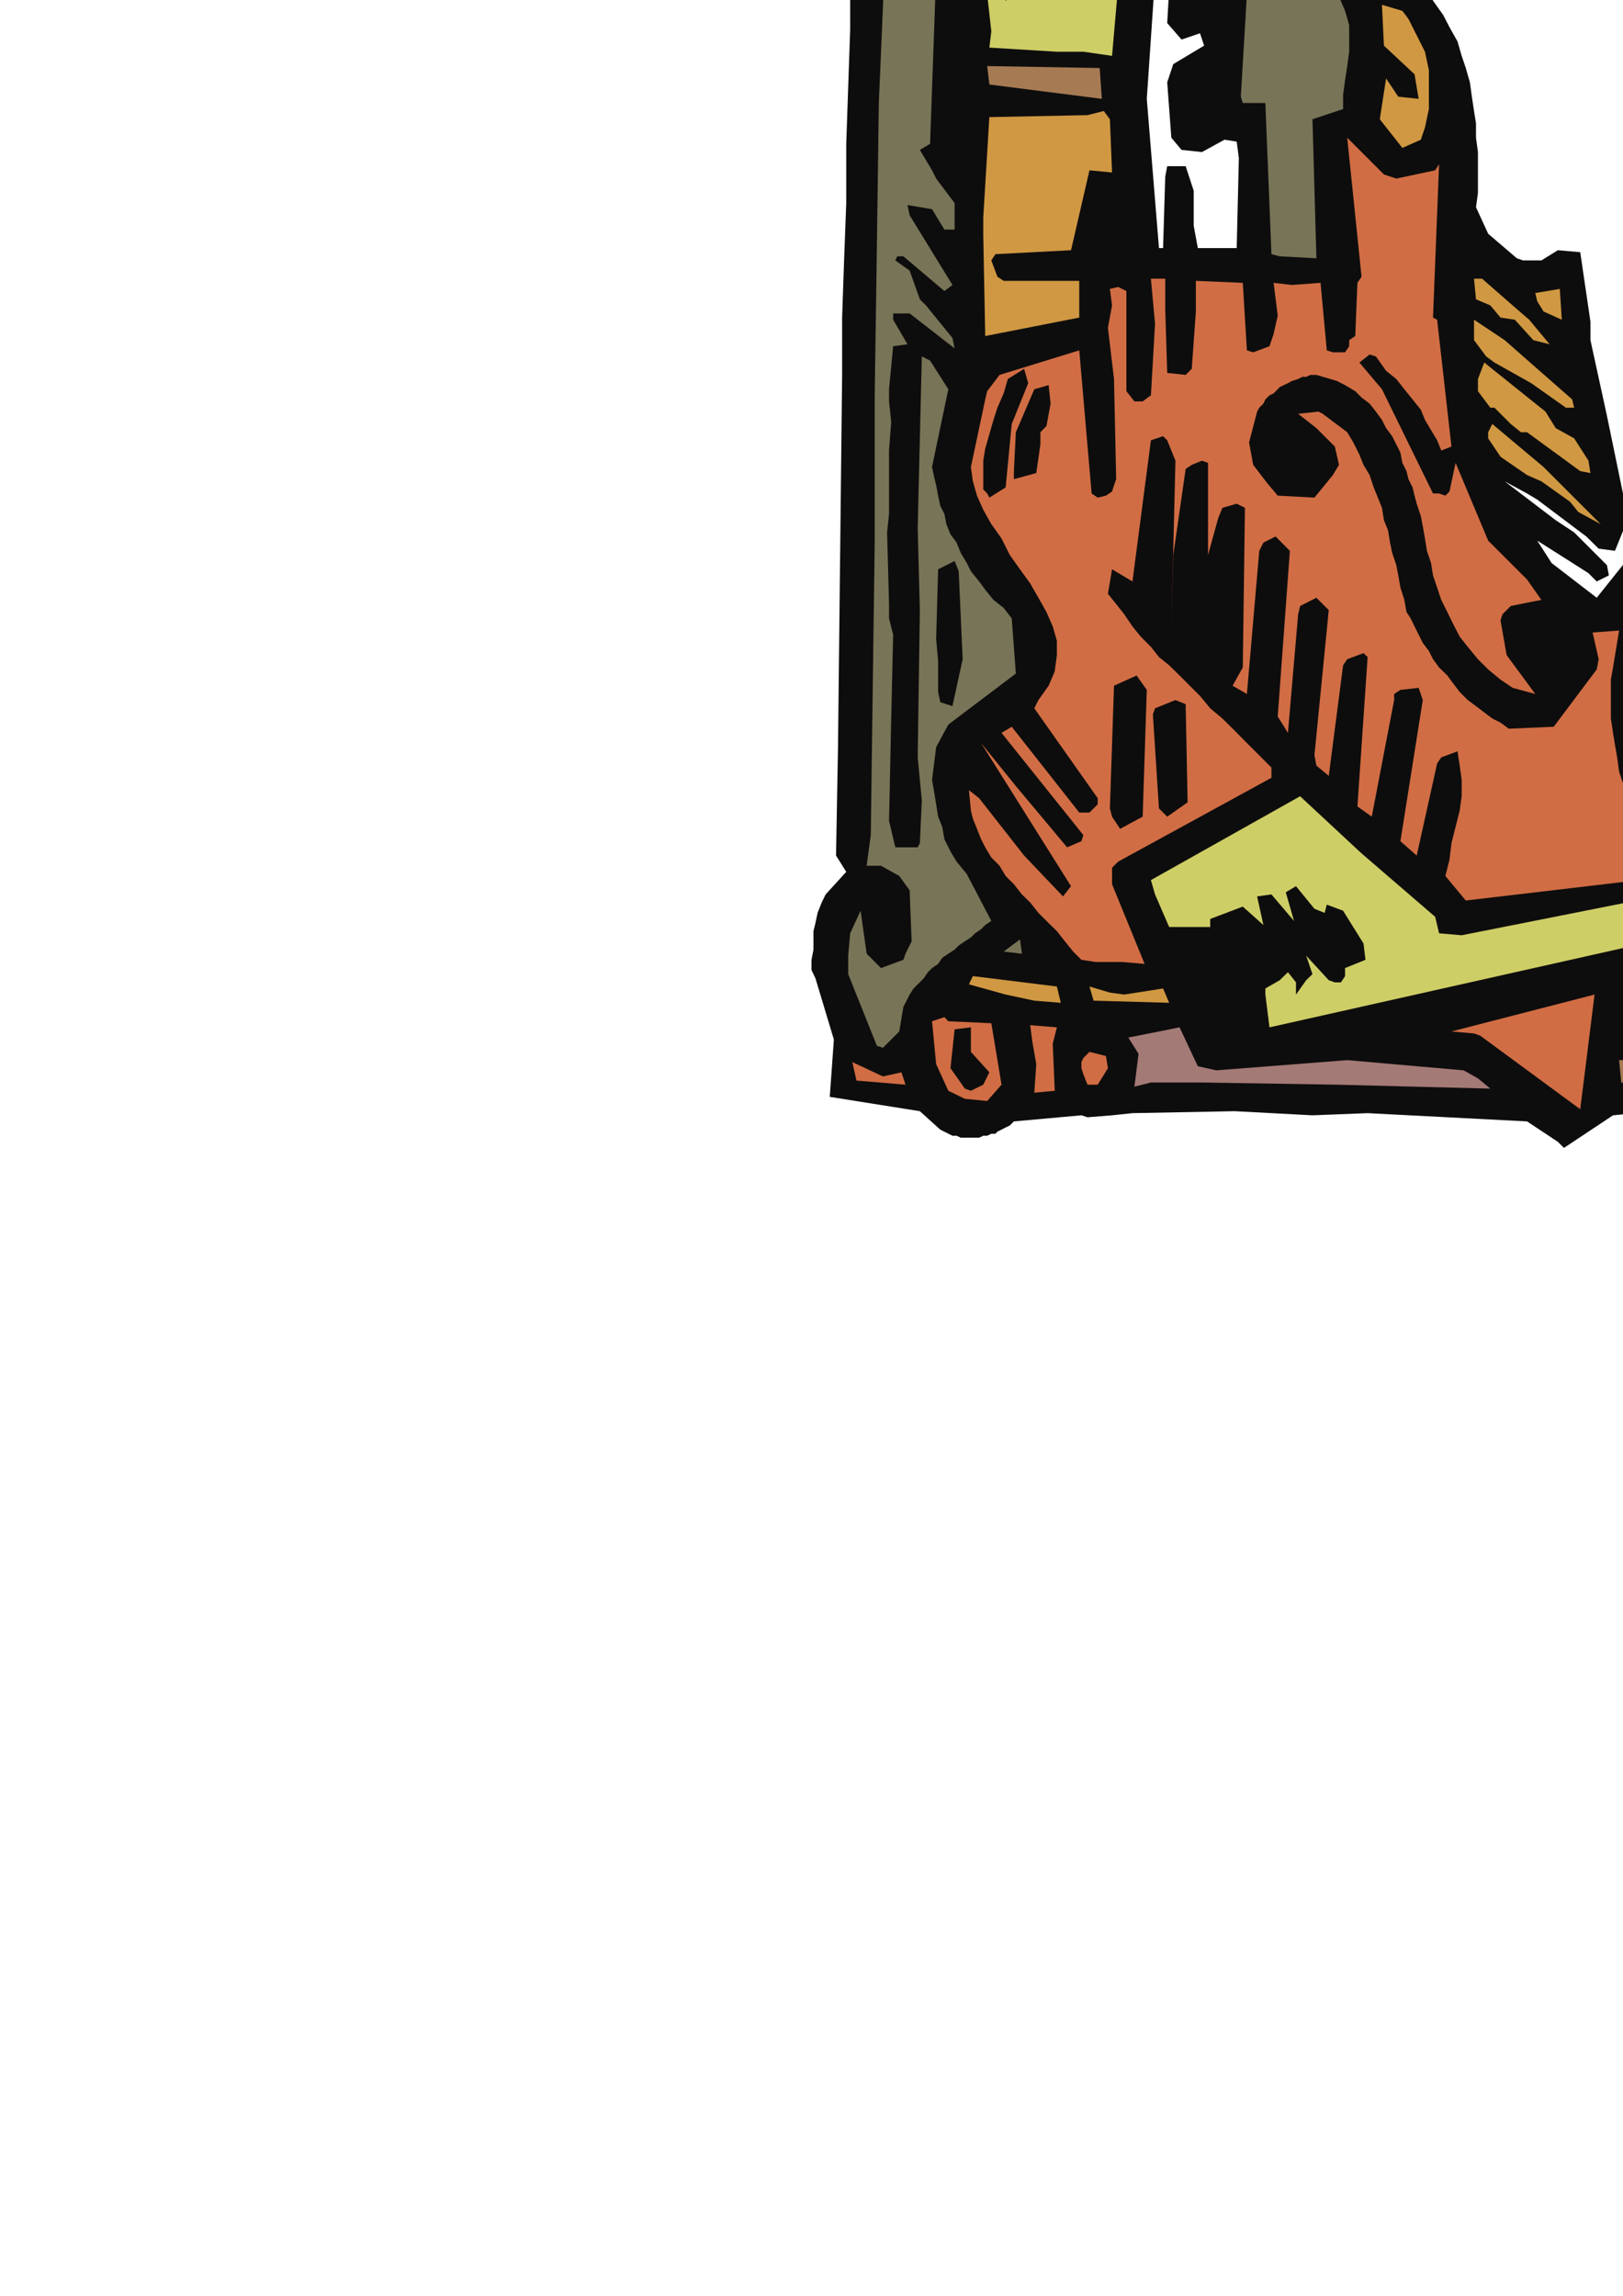 <?xml version="1.0" encoding="utf-8"?>
<!-- Created by UniConvertor 2.0rc4 (https://sk1project.net/) -->
<svg xmlns="http://www.w3.org/2000/svg" height="841.89pt" viewBox="0 0 595.276 841.89" width="595.276pt" version="1.1" xmlns:xlink="http://www.w3.org/1999/xlink" id="8dab6851-f60d-11ea-bf4b-dcc15c148e23">

<g>
	<g>
		<path style="fill:#0e0d0d;" d="M 299.078,358.737 L 305.846,381.201 304.334,402.225 337.382,407.481 344.87,414.249 349.334,416.481 350.846,416.481 352.358,417.201 353.87,417.201 355.382,417.201 356.102,417.201 357.614,417.201 359.126,417.201 360.638,416.481 362.078,416.481 363.59,415.761 365.102,415.761 365.822,414.969 367.334,414.249 368.846,413.457 370.358,412.737 371.87,411.225 396.638,408.993 398.87,409.713 407.87,408.993 415.358,408.201 452.87,407.481 481.382,408.993 501.614,408.201 560.078,411.225 571.382,418.713 573.614,420.945 591.614,408.993 614.87,406.761 620.846,407.481 625.382,407.481 630.638,407.481 635.102,407.481 639.638,407.481 644.102,406.761 648.638,406.761 653.822,406.761 658.358,406.761 662.822,406.761 667.358,406.761 671.822,406.761 677.078,405.969 681.614,405.969 686.078,405.969 690.614,405.969 695.078,405.969 702.638,406.761 709.334,405.249 716.822,405.249 723.59,400.713 727.334,386.457 749.87,393.225 761.822,411.945 767.078,414.969 770.102,416.481 772.334,417.201 775.358,417.993 778.382,418.713 781.334,418.713 784.358,418.713 786.59,418.713 789.614,418.713 791.846,417.993 794.87,417.201 797.822,416.481 800.126,415.761 803.078,414.249 806.102,412.737 808.334,411.225 811.358,408.993 816.614,399.993 818.126,393.225 818.126,387.249 818.126,381.201 816.614,375.225 815.822,369.249 814.382,363.201 812.87,357.225 811.358,351.249 796.382,333.249 792.638,332.457 788.102,330.945 783.638,329.505 779.102,327.993 774.638,327.201 770.102,326.481 765.638,325.761 761.102,325.761 757.358,325.761 752.822,325.761 748.358,325.761 743.822,325.761 739.358,326.481 734.822,327.201 731.078,328.713 726.614,329.505 722.078,330.945 722.87,327.993 722.87,325.761 722.87,322.737 722.078,320.505 721.358,317.481 719.846,314.457 719.126,312.225 717.614,309.993 715.382,308.481 713.87,306.969 711.638,306.249 710.126,304.737 707.822,303.945 706.382,303.225 704.87,301.713 703.358,300.993 701.126,300.201 699.614,299.481 698.102,299.481 696.59,298.761 694.358,298.761 692.846,297.969 691.334,297.969 689.822,297.969 674.126,301.713 671.102,299.481 668.87,296.457 665.846,293.505 663.614,290.481 660.59,287.457 658.358,284.505 656.126,281.481 653.822,278.457 652.382,274.713 650.078,271.761 648.638,268.737 646.334,264.993 644.822,261.969 644.102,258.945 642.59,255.993 641.078,252.249 640.358,249.225 635.102,242.457 630.638,225.249 634.382,216.969 626.822,219.993 620.846,225.249 605.078,244.761 605.87,238.713 611.846,228.993 629.126,204.225 629.126,201.993 625.382,195.225 616.382,189.969 606.59,192.993 585.638,219.201 569.078,206.457 563.822,198.249 580.382,208.761 582.614,210.201 585.638,213.225 590.102,210.993 589.382,207.249 577.358,195.225 570.59,190.761 551.87,176.505 560.078,180.969 563.822,183.201 581.822,196.737 586.358,201.201 592.334,201.993 595.358,194.505 597.59,192.201 589.382,152.457 583.334,124.737 583.334,117.969 579.59,92.481 571.382,91.761 565.334,95.505 558.638,95.505 556.334,94.713 545.822,85.713 541.358,75.993 542.078,70.737 542.078,65.481 542.078,60.945 542.078,55.761 541.358,50.505 541.358,45.249 540.638,40.713 539.846,35.457 539.126,30.201 537.614,24.945 536.102,20.481 534.59,15.225 531.638,9.969 529.334,5.505 525.59,0.249 522.638,-5.007 514.358,-9.543 501.614,-9.543 495.638,-13.287 492.614,-14.007 490.382,-14.007 487.358,-14.799 485.126,-14.799 482.102,-14.799 479.87,-15.519 476.846,-15.519 473.822,-15.519 471.59,-15.519 468.638,-15.519 466.334,-15.519 463.382,-15.519 460.358,-14.799 458.126,-14.799 455.102,-14.799 452.87,-14.007 448.334,-23.007 442.358,-31.287 434.87,-28.263 435.59,-25.239 429.614,-17.751 428.102,8.457 433.358,14.505 440.126,12.201 441.638,16.737 430.334,23.505 428.102,30.201 429.614,50.505 433.358,54.969 440.846,55.761 449.126,51.225 453.59,51.945 454.382,57.993 453.59,90.969 439.334,90.969 437.822,82.761 437.822,69.945 434.87,60.945 428.102,60.945 427.382,64.761 426.59,90.969 425.078,90.969 420.614,36.249 425.87,-41.007 419.102,-49.287 413.126,-53.031 399.59,-54.543 390.59,-86.007 382.382,-95.799 380.078,-97.239 370.358,-98.031 357.614,-81.543 358.334,-97.239 377.126,-112.287 378.638,-116.031 380.078,-119.775 380.87,-123.519 380.87,-126.543 380.078,-130.287 379.358,-133.239 377.846,-137.055 376.334,-140.799 371.078,-149.007 365.822,-152.031 362.078,-153.543 341.126,-152.751 340.334,-151.239 324.638,-141.519 320.822,-130.287 314.846,-98.751 314.126,-74.055 314.126,-67.287 311.102,-48.495 312.614,-41.799 312.614,-31.287 311.822,-10.263 311.822,10.761 311.102,31.713 310.382,52.737 310.382,74.481 309.59,95.505 308.87,116.457 308.87,137.481 307.358,273.993 306.638,313.737 310.382,319.713 302.822,327.993 301.382,330.945 299.87,334.761 299.078,338.505 298.358,341.457 298.358,345.201 298.358,348.225 297.638,351.969 297.638,355.713 299.078,358.737 Z" />
		<path style="fill:#787457;" d="M 311.102,357.225 L 321.614,383.505 323.846,384.225 329.822,378.249 331.334,369.249 333.638,364.713 335.078,362.481 336.59,360.969 338.822,358.737 340.334,356.505 341.846,354.993 344.078,353.481 345.59,351.249 347.822,349.737 350.126,348.225 351.638,346.713 353.87,345.201 356.102,343.761 357.614,342.249 359.846,340.737 361.358,339.225 363.59,337.713 354.59,320.505 350.846,315.969 348.614,312.225 346.382,307.761 345.59,303.225 344.078,299.481 343.358,294.945 342.638,290.481 341.846,285.945 343.358,273.993 347.822,265.713 372.59,246.993 371.078,226.761 368.126,222.945 364.382,219.993 361.358,216.249 359.126,213.225 356.102,209.481 354.59,206.457 352.358,202.713 350.846,198.969 348.614,195.945 347.102,192.201 346.382,188.457 344.87,185.505 344.078,181.761 343.358,177.945 342.638,174.993 341.846,171.249 347.822,142.737 341.126,132.225 338.102,130.713 336.59,193.713 337.382,223.737 336.59,277.737 338.102,293.505 337.382,309.201 336.59,310.713 328.382,310.713 326.078,300.993 326.87,263.481 327.59,232.737 326.078,226.761 326.078,221.505 325.358,195.225 326.078,188.457 326.078,165.201 326.87,154.761 326.078,147.201 326.078,142.737 327.59,126.969 332.846,126.249 327.59,117.249 327.59,114.945 333.638,114.945 350.126,127.761 349.334,123.945 339.614,111.993 337.382,109.761 333.638,99.249 328.382,95.505 329.102,93.993 331.334,93.993 346.382,106.737 349.334,104.505 333.638,78.945 332.846,75.201 341.846,76.713 346.382,84.201 350.126,84.201 350.126,74.481 343.358,65.481 341.846,62.457 337.382,54.969 341.126,52.737 345.59,-72.543 344.87,-77.799 347.102,-90.543 345.59,-102.495 338.102,-107.751 335.078,-115.239 338.822,-125.031 339.614,-127.263 344.87,-131.799 357.614,-131.799 359.126,-131.799 364.382,-121.287 368.846,-125.031 368.846,-128.775 359.126,-140.799 340.334,-140.007 333.638,-129.495 332.126,-124.239 327.59,-70.239 324.638,-16.239 322.334,37.761 321.614,90.969 320.822,144.969 320.822,198.969 320.102,252.249 319.382,306.249 317.87,317.481 323.126,317.481 329.822,321.225 333.638,326.481 334.358,345.201 332.126,349.737 331.334,351.969 323.126,354.993 317.87,349.737 315.638,333.969 311.822,342.249 311.102,350.457 311.102,357.225 Z" />
		<path style="fill:#d16d44;" d="M 314.126,396.249 L 332.126,397.761 330.614,393.225 323.846,394.737 312.614,389.481 314.126,396.249 Z" />
		<path style="fill:#d16d44;" d="M 343.358,390.201 L 347.822,399.993 353.87,402.945 362.078,403.737 367.334,397.761 363.59,375.225 347.822,374.505 346.382,372.993 341.846,374.505 343.358,390.201 Z" />
		<path style="fill:#0e0d0d;" d="M 344.078,253.761 L 344.87,257.505 349.334,258.945 353.078,241.737 351.638,209.481 350.126,205.737 344.078,208.761 343.358,234.249 344.078,242.457 344.078,253.761 Z" />
		<path style="fill:#0e0d0d;" d="M 348.614,391.713 L 353.87,399.201 356.102,399.993 360.638,397.761 362.87,393.225 356.102,385.737 356.102,376.737 350.126,377.457 348.614,391.713 Z" />
		<path style="fill:#d09842;" d="M 355.382,360.969 L 368.846,364.713 379.358,366.945 389.078,367.737 387.638,361.761 356.822,357.945 355.382,360.969 Z" />
		<path style="fill:#d16d44;" d="M 356.102,297.249 L 356.822,300.201 358.334,303.945 359.846,307.761 361.358,310.713 363.59,314.457 366.614,317.481 368.846,321.225 371.87,324.249 374.822,327.993 377.846,330.945 380.87,334.761 384.614,338.505 387.638,341.457 390.59,345.201 393.614,348.945 396.638,351.969 401.822,352.761 411.614,352.761 419.822,353.481 407.87,324.249 407.87,318.201 410.102,315.969 466.334,285.225 466.334,281.481 461.078,276.225 456.614,271.761 452.87,267.945 448.334,263.481 443.87,259.737 440.126,255.201 436.382,251.457 432.638,247.713 428.822,243.969 425.078,240.945 422.126,237.201 418.382,233.457 415.358,229.713 412.334,225.249 409.382,221.505 406.358,217.761 407.87,208.761 415.358,213.225 422.126,161.457 426.59,159.945 428.102,161.457 431.126,168.945 429.614,230.505 430.334,203.505 434.87,171.969 437.102,170.457 440.846,168.945 443.078,169.737 443.078,203.505 446.822,189.969 448.334,186.225 453.59,184.713 456.614,186.225 455.822,244.761 452.078,251.457 457.334,254.481 461.87,201.993 463.382,198.969 467.846,196.737 473.102,201.993 468.638,262.761 472.382,268.737 476.126,225.249 476.846,222.225 482.822,219.201 487.358,223.737 482.102,276.945 482.822,280.761 487.358,284.505 492.614,243.969 494.126,241.737 500.102,239.505 501.614,240.945 497.87,295.737 503.126,299.481 511.334,256.713 511.334,254.481 513.638,252.969 520.334,252.249 521.846,256.713 513.638,308.481 519.614,313.737 527.102,279.969 528.614,277.737 534.59,275.505 535.382,280.761 536.102,285.945 536.102,291.993 535.382,297.249 533.87,303.225 532.358,309.201 531.638,315.249 530.126,321.225 537.614,330.225 614.078,321.225 610.334,316.761 606.59,311.505 603.638,306.969 601.334,301.713 599.102,297.249 596.87,291.993 595.358,287.457 593.846,282.993 593.126,277.737 592.334,273.201 591.614,268.737 590.822,263.481 590.822,258.945 590.822,254.481 590.822,249.225 591.614,244.761 593.846,231.225 584.126,231.945 586.358,241.737 585.638,245.481 569.87,266.505 553.382,267.225 550.358,264.993 547.334,263.481 544.382,261.249 541.358,258.945 538.334,256.713 535.382,253.761 533.078,250.737 530.846,247.713 527.822,244.761 525.59,241.737 524.078,238.713 521.846,235.761 520.334,232.737 518.822,229.713 517.382,226.761 515.87,224.457 515.078,219.993 513.638,215.457 512.846,210.993 512.126,207.249 510.614,202.713 509.822,198.969 509.102,194.505 507.59,190.761 506.87,186.225 505.358,182.481 503.846,178.737 502.334,174.201 500.102,170.457 498.59,166.713 496.358,162.249 494.126,158.505 485.126,151.737 483.614,150.945 476.126,151.737 482.822,156.993 489.59,163.761 491.102,170.457 488.87,174.201 482.102,182.481 468.638,181.761 464.822,177.225 459.638,170.457 458.126,162.249 461.078,150.945 461.87,149.505 463.382,147.993 464.102,146.481 465.614,144.969 467.126,144.249 468.638,142.737 469.358,141.945 470.87,141.225 472.382,140.505 473.822,139.713 476.126,138.993 477.638,138.201 479.078,138.201 480.59,137.481 481.382,137.481 482.822,137.481 490.382,139.713 493.334,141.225 497.078,143.457 499.382,145.761 502.334,147.993 504.638,150.945 506.87,153.969 508.382,156.993 510.614,159.945 512.126,162.969 513.638,165.993 514.358,169.737 515.87,172.761 516.59,175.713 518.102,178.737 518.822,181.761 519.614,184.713 521.126,189.249 521.846,192.993 522.638,197.457 523.358,201.993 524.87,206.457 525.59,210.993 527.102,215.457 528.614,219.993 530.846,224.457 533.078,228.993 535.382,233.457 538.334,237.201 542.078,241.737 545.822,245.481 550.358,249.225 554.822,252.249 563.102,254.481 552.59,240.225 550.358,227.481 551.078,225.249 554.102,222.225 561.59,220.713 565.334,219.993 560.078,212.505 545.822,198.249 533.87,169.737 531.638,180.249 530.126,181.761 527.822,180.969 525.59,180.969 506.87,142.737 498.59,132.945 502.334,129.993 504.638,130.713 508.382,135.969 512.126,138.993 515.078,142.737 518.102,146.481 521.126,150.225 522.638,153.969 524.87,157.713 527.102,161.457 528.614,165.201 532.358,163.761 527.102,117.249 525.59,116.457 527.822,60.225 526.382,62.457 512.126,65.481 507.59,63.969 494.126,50.505 499.382,101.481 497.87,103.713 497.078,123.225 494.846,124.737 494.846,126.969 493.334,129.201 488.87,129.201 486.638,128.481 484.334,103.713 473.822,104.505 467.126,103.713 468.638,115.737 467.126,122.505 465.614,126.969 459.638,129.201 457.334,128.481 455.822,103.713 438.614,102.993 438.614,114.225 437.102,135.249 434.87,137.481 428.102,136.761 427.382,113.505 427.382,102.201 422.126,102.201 423.638,118.761 422.126,144.969 419.102,147.201 416.078,147.201 413.126,143.457 413.126,106.737 410.102,105.225 407.078,105.945 407.87,111.993 406.358,120.201 408.59,138.993 409.382,175.713 408.59,177.945 407.87,180.249 405.638,181.761 402.614,182.481 400.382,180.969 395.846,128.481 366.614,137.481 362.078,143.457 361.358,146.481 356.102,171.249 356.822,176.505 358.334,181.761 360.638,186.945 363.59,192.201 367.334,197.457 370.358,203.505 374.102,208.761 377.846,213.945 380.87,219.201 383.822,224.457 386.126,229.713 387.638,234.969 387.638,240.225 386.846,246.201 384.614,251.457 380.87,256.713 379.358,259.737 402.614,292.713 402.614,294.945 399.59,297.969 395.846,297.969 371.078,266.505 367.334,268.737 397.358,306.249 396.638,308.481 391.382,310.713 372.59,288.249 359.846,272.481 392.822,324.969 389.87,328.713 375.614,313.737 359.126,292.713 355.382,289.761 356.102,297.249 Z" />
		<path style="fill:#a47a76;" d="M 352.358,-111.495 L 357.614,-113.799 354.59,-119.055 352.358,-111.495 Z" />
		<path style="fill:#0e0d0d;" d="M 362.078,180.969 L 362.87,182.481 368.846,178.737 371.078,155.481 377.126,140.505 375.614,135.249 369.638,138.993 368.126,144.249 365.822,149.505 364.382,153.969 362.87,159.225 361.358,164.481 360.638,168.945 360.638,174.201 360.638,179.457 362.078,180.969 Z" />
		<path style="fill:#d09842;" d="M 361.358,123.225 L 395.846,116.457 395.846,102.993 368.126,102.993 365.822,101.481 363.59,95.505 365.102,93.201 392.822,91.761 399.59,62.457 407.87,63.249 407.078,43.737 404.846,40.713 398.87,42.225 362.87,42.945 360.638,79.737 360.638,86.505 361.358,123.225 Z" />
		<path style="fill:#787457;" d="M 368.126,348.945 L 374.822,349.737 374.102,344.481 368.126,348.945 Z" />
		<path style="fill:#cece66;" d="M 362.078,-2.055 L 363.59,11.481 362.87,17.457 387.638,18.969 397.358,18.969 407.87,20.481 410.822,-13.287 414.638,-30.495 413.846,-38.775 407.078,-41.007 397.358,-41.799 394.334,-32.007 394.334,-25.239 392.822,-14.007 391.382,-11.055 384.614,-8.751 384.614,-42.519 377.846,-41.799 379.358,-32.007 376.334,-5.007 375.614,-3.495 368.846,0.249 368.126,-28.263 362.078,-2.055 Z" />
		<path style="fill:#d16d44;" d="M 365.102,-50.799 L 385.334,-54.543 380.87,-77.799 375.614,-85.287 370.358,-82.263 368.846,-77.799 365.102,-50.799 Z" />
		<path style="fill:#0e0d0d;" d="M 371.87,172.761 L 371.87,175.713 380.078,173.481 381.59,162.969 381.59,158.505 383.822,156.201 385.334,147.993 384.614,141.225 379.358,142.737 372.59,158.505 371.87,172.761 Z" />
		<path style="fill:#d16d44;" d="M 378.638,381.993 L 380.078,390.201 379.358,400.713 386.846,399.993 386.126,382.713 387.638,376.737 377.846,375.945 378.638,381.993 Z" />
		<path style="fill:#a67b54;" d="M 362.87,30.993 L 362.078,24.225 403.334,24.945 404.126,36.249 362.87,30.993 Z" />
		<path style="fill:#d16d44;" d="M 397.358,393.945 L 398.87,397.761 402.614,397.761 406.358,391.713 405.638,387.249 399.59,385.737 398.078,387.249 397.358,387.969 396.638,389.481 396.638,391.713 397.358,393.945 Z" />
		<path style="fill:#d09842;" d="M 401.102,366.945 L 428.822,367.737 426.59,362.481 412.334,364.713 407.078,363.993 399.59,361.761 401.102,366.945 Z" />
		<path style="fill:#0e0d0d;" d="M 396.638,-27.543 L 398.87,-25.239 405.638,-28.263 406.358,-34.239 405.638,-40.287 402.614,-39.495 395.126,-33.519 396.638,-27.543 Z" />
		<path style="fill:#0e0d0d;" d="M 407.078,296.457 L 407.87,299.481 410.822,303.945 419.102,299.481 420.614,252.969 416.87,247.713 408.59,251.457 407.078,296.457 Z" />
		<path style="fill:#a47a76;" d="M 413.846,380.481 L 417.59,386.457 416.078,398.481 422.126,396.969 430.334,396.969 441.638,396.969 490.382,397.761 546.614,399.201 542.078,395.457 536.822,392.505 494.126,388.761 446.102,392.505 439.334,390.993 432.638,376.737 413.846,380.481 Z" />
		<path style="fill:#cece66;" d="M 423.638,327.993 L 428.822,339.945 443.87,339.945 443.87,336.993 455.822,332.457 463.382,339.225 461.078,328.713 466.334,327.993 474.614,337.713 471.59,327.201 475.334,324.969 482.102,333.249 485.846,334.761 486.638,331.737 492.614,333.969 500.102,345.993 500.822,351.969 493.334,354.993 493.334,357.945 491.822,360.249 489.59,360.249 487.358,359.457 479.078,350.457 481.382,357.225 479.078,359.457 475.334,364.713 475.334,360.249 472.382,356.505 469.358,359.457 464.102,362.481 464.102,364.713 465.614,376.737 632.87,339.225 633.59,336.993 622.358,326.481 619.334,324.249 615.59,325.761 615.59,327.201 536.102,342.969 527.822,342.249 526.382,336.201 499.382,312.945 476.846,291.993 422.126,322.737 423.638,327.993 Z" />
		<path style="fill:#0e0d0d;" d="M 425.078,296.457 L 428.102,299.481 435.59,294.225 434.87,258.225 431.126,256.713 423.638,259.737 422.846,261.969 425.078,296.457 Z" />
		<path style="fill:#787457;" d="M 455.102,35.457 L 455.822,37.761 464.102,37.761 466.334,93.201 469.358,93.993 482.822,94.713 481.382,43.737 492.614,39.993 492.614,34.737 493.334,29.481 494.126,24.225 494.846,18.969 494.846,13.713 494.846,9.249 493.334,3.993 491.102,-1.263 457.334,-2.055 455.102,35.457 Z" />
		<path style="fill:#d09842;" d="M 506.078,43.737 L 514.358,54.249 521.126,51.225 522.638,46.761 524.078,39.993 524.078,32.505 524.078,25.737 522.638,18.969 516.59,6.945 514.358,3.993 506.87,1.761 507.59,16.737 518.822,27.249 520.334,36.249 512.846,35.457 508.382,28.761 506.078,43.737 Z" />
		<path style="fill:#d16d44;" d="M 532.358,378.249 L 540.638,378.969 542.87,379.761 579.59,406.761 584.846,364.713 532.358,378.249 Z" />
		<path style="fill:#d09842;" d="M 540.638,124.737 L 545.102,130.713 548.126,132.945 561.59,140.505 574.334,149.505 577.358,149.505 576.638,146.481 551.87,124.737 540.638,117.249 540.638,124.737 Z" />
		<path style="fill:#d09842;" d="M 542.078,138.993 L 542.078,143.457 546.614,149.505 548.126,149.505 554.102,155.481 557.846,158.505 560.078,158.505 579.59,172.761 583.334,173.481 582.614,168.945 577.358,160.737 570.59,156.993 566.846,150.945 544.382,132.945 542.078,138.993 Z" />
		<path style="fill:#d09842;" d="M 541.358,109.761 L 546.614,111.993 550.358,116.457 555.614,117.249 562.382,124.737 568.358,126.249 560.87,117.249 555.614,112.713 543.59,102.201 540.638,102.201 541.358,109.761 Z" />
		<path style="fill:#d09842;" d="M 545.822,158.505 L 545.822,160.737 550.358,167.505 560.078,174.201 565.334,176.505 575.846,183.993 578.87,187.737 587.078,192.201 566.126,171.249 547.334,155.481 545.822,158.505 Z" />
		<path style="fill:#d09842;" d="M 563.822,110.481 L 566.126,114.225 572.822,117.249 572.102,105.945 563.102,107.457 563.822,110.481 Z" />
		<path style="fill:#a67b54;" d="M 594.638,396.969 L 599.102,397.761 606.59,394.737 605.87,388.761 593.846,388.761 594.638,396.969 Z" />
		<path style="fill:#a67b54;" d="M 596.078,377.457 L 632.87,374.505 645.614,374.505 654.614,374.505 683.846,376.737 687.59,378.249 686.078,349.737 681.614,345.201 649.358,345.201 644.822,339.945 641.87,342.969 629.846,354.201 597.59,362.481 596.078,377.457 Z" />
		<path style="fill:#d16d44;" d="M 604.358,267.945 L 606.59,267.945 622.358,246.201 623.87,236.481 614.87,243.969 608.102,256.713 602.846,257.505 604.358,267.945 Z" />
		<path style="fill:#cece66;" d="M 607.382,282.201 L 607.382,283.713 614.87,276.945 618.614,271.761 623.87,264.993 625.382,261.249 624.59,253.761 623.078,255.993 619.334,261.249 616.382,267.225 610.334,274.713 607.382,282.201 Z" />
		<path style="fill:#cece66;" d="M 610.334,211.713 L 614.078,207.249 612.638,204.945 610.334,211.713 Z" />
		<path style="fill:#d16d44;" d="M 614.87,391.713 L 614.87,395.457 617.822,396.249 622.358,394.737 622.358,388.761 620.846,386.457 613.358,389.481 614.87,391.713 Z" />
		<path style="fill:#cece66;" d="M 614.078,297.249 L 614.87,297.969 621.638,289.761 623.87,285.225 632.078,276.225 634.382,271.761 632.078,268.737 627.614,271.761 623.87,277.737 614.87,290.481 614.078,297.249 Z" />
		<path style="fill:#cece66;" d="M 623.078,307.761 L 623.87,309.201 629.846,301.713 633.59,297.249 635.822,295.737 642.59,285.945 640.358,280.761 635.102,285.945 623.078,307.761 Z" />
		<path style="fill:#d16d44;" d="M 632.078,396.249 L 635.102,396.249 635.822,393.225 633.59,385.737 632.078,396.249 Z" />
		<path style="fill:#cece66;" d="M 634.382,316.761 L 635.822,319.713 647.126,308.481 652.382,308.481 655.334,306.249 648.638,294.225 641.078,304.737 634.382,316.761 Z" />
		<path style="fill:#cece66;" d="M 644.822,396.249 L 684.638,396.249 678.59,387.969 644.102,385.737 644.822,396.249 Z" />
		<path style="fill:#d16d44;" d="M 655.334,327.201 L 659.87,324.249 665.846,312.225 655.334,327.201 Z" />
		<path style="fill:#d16d44;" d="M 667.358,333.249 L 673.334,333.969 668.87,327.993 667.358,333.249 Z" />
		<path style="fill:#d16d44;" d="M 680.102,319.713 L 683.126,326.481 686.078,328.713 703.358,330.225 710.126,325.761 711.638,324.249 710.126,321.225 705.59,313.737 689.102,309.201 684.638,309.201 679.382,312.945 680.102,319.713 Z" />
		<path style="fill:#0e0d0d;" d="M 683.846,317.481 L 688.382,321.225 690.614,322.737 694.358,326.481 697.382,327.201 701.846,327.201 705.59,324.249 706.382,321.945 702.638,315.249 686.87,312.225 683.846,317.481 Z" />
		<path style="fill:#d16d44;" d="M 694.358,395.457 L 711.638,396.249 716.102,393.225 717.614,386.457 699.614,384.945 694.358,395.457 Z" />
		<path style="fill:#d09842;" d="M 697.382,355.713 L 698.102,369.249 699.614,372.993 702.638,373.713 704.87,373.713 707.822,373.713 710.846,373.713 713.078,373.713 716.102,373.713 719.126,372.993 721.358,372.993 724.382,372.201 726.614,371.481 729.638,371.481 732.59,370.761 734.822,369.969 737.846,369.249 740.87,368.457 743.102,367.737 746.126,366.945 748.358,366.225 751.382,365.505 754.334,364.713 756.638,363.993 759.59,363.993 761.822,363.201 764.846,363.201 767.87,362.481 770.102,362.481 773.126,362.481 776.078,362.481 778.382,363.201 781.334,363.201 784.358,363.993 787.382,364.713 794.078,366.945 803.87,370.761 802.358,360.249 792.638,345.201 783.638,341.457 780.614,340.737 777.59,339.945 775.358,339.225 772.334,338.505 770.102,337.713 767.078,337.713 764.846,336.993 761.822,336.993 759.59,336.993 756.638,336.993 754.334,336.993 751.382,336.993 749.078,337.713 746.126,337.713 743.822,338.505 740.87,339.225 738.638,339.945 735.614,339.945 733.382,340.737 730.358,341.457 728.126,342.249 725.102,342.969 722.87,343.761 719.846,344.481 717.614,345.201 714.59,345.993 712.358,347.505 709.334,348.225 707.102,348.945 704.078,349.737 701.846,350.457 698.822,351.249 697.382,355.713 Z" />
		<path style="fill:#cece66;" d="M 746.846,380.481 L 752.102,384.225 755.126,384.225 758.078,387.249 759.59,386.457 761.102,385.737 763.334,384.945 764.846,384.225 766.358,383.505 767.87,383.505 769.382,383.505 771.614,382.713 773.126,382.713 774.638,382.713 776.078,382.713 777.59,382.713 779.822,382.713 781.334,383.505 782.846,383.505 784.358,383.505 791.846,387.249 794.87,392.505 794.87,397.761 792.638,404.457 799.334,401.505 805.382,396.969 805.382,391.713 795.59,380.481 789.614,377.457 786.59,376.737 784.358,375.945 781.334,375.945 779.102,375.225 776.078,375.225 773.846,375.225 770.822,375.225 768.59,375.225 765.638,375.225 763.334,375.225 761.102,375.945 758.078,375.945 755.846,376.737 752.822,376.737 750.59,377.457 747.638,378.249 746.846,380.481 Z" />
		<path style="fill:#cece66;" d="M 767.078,397.761 L 772.334,400.713 772.334,393.945 767.078,397.761 Z" />
	</g>
</g>
<g>
</g>
<g>
</g>
<g>
</g>
</svg>